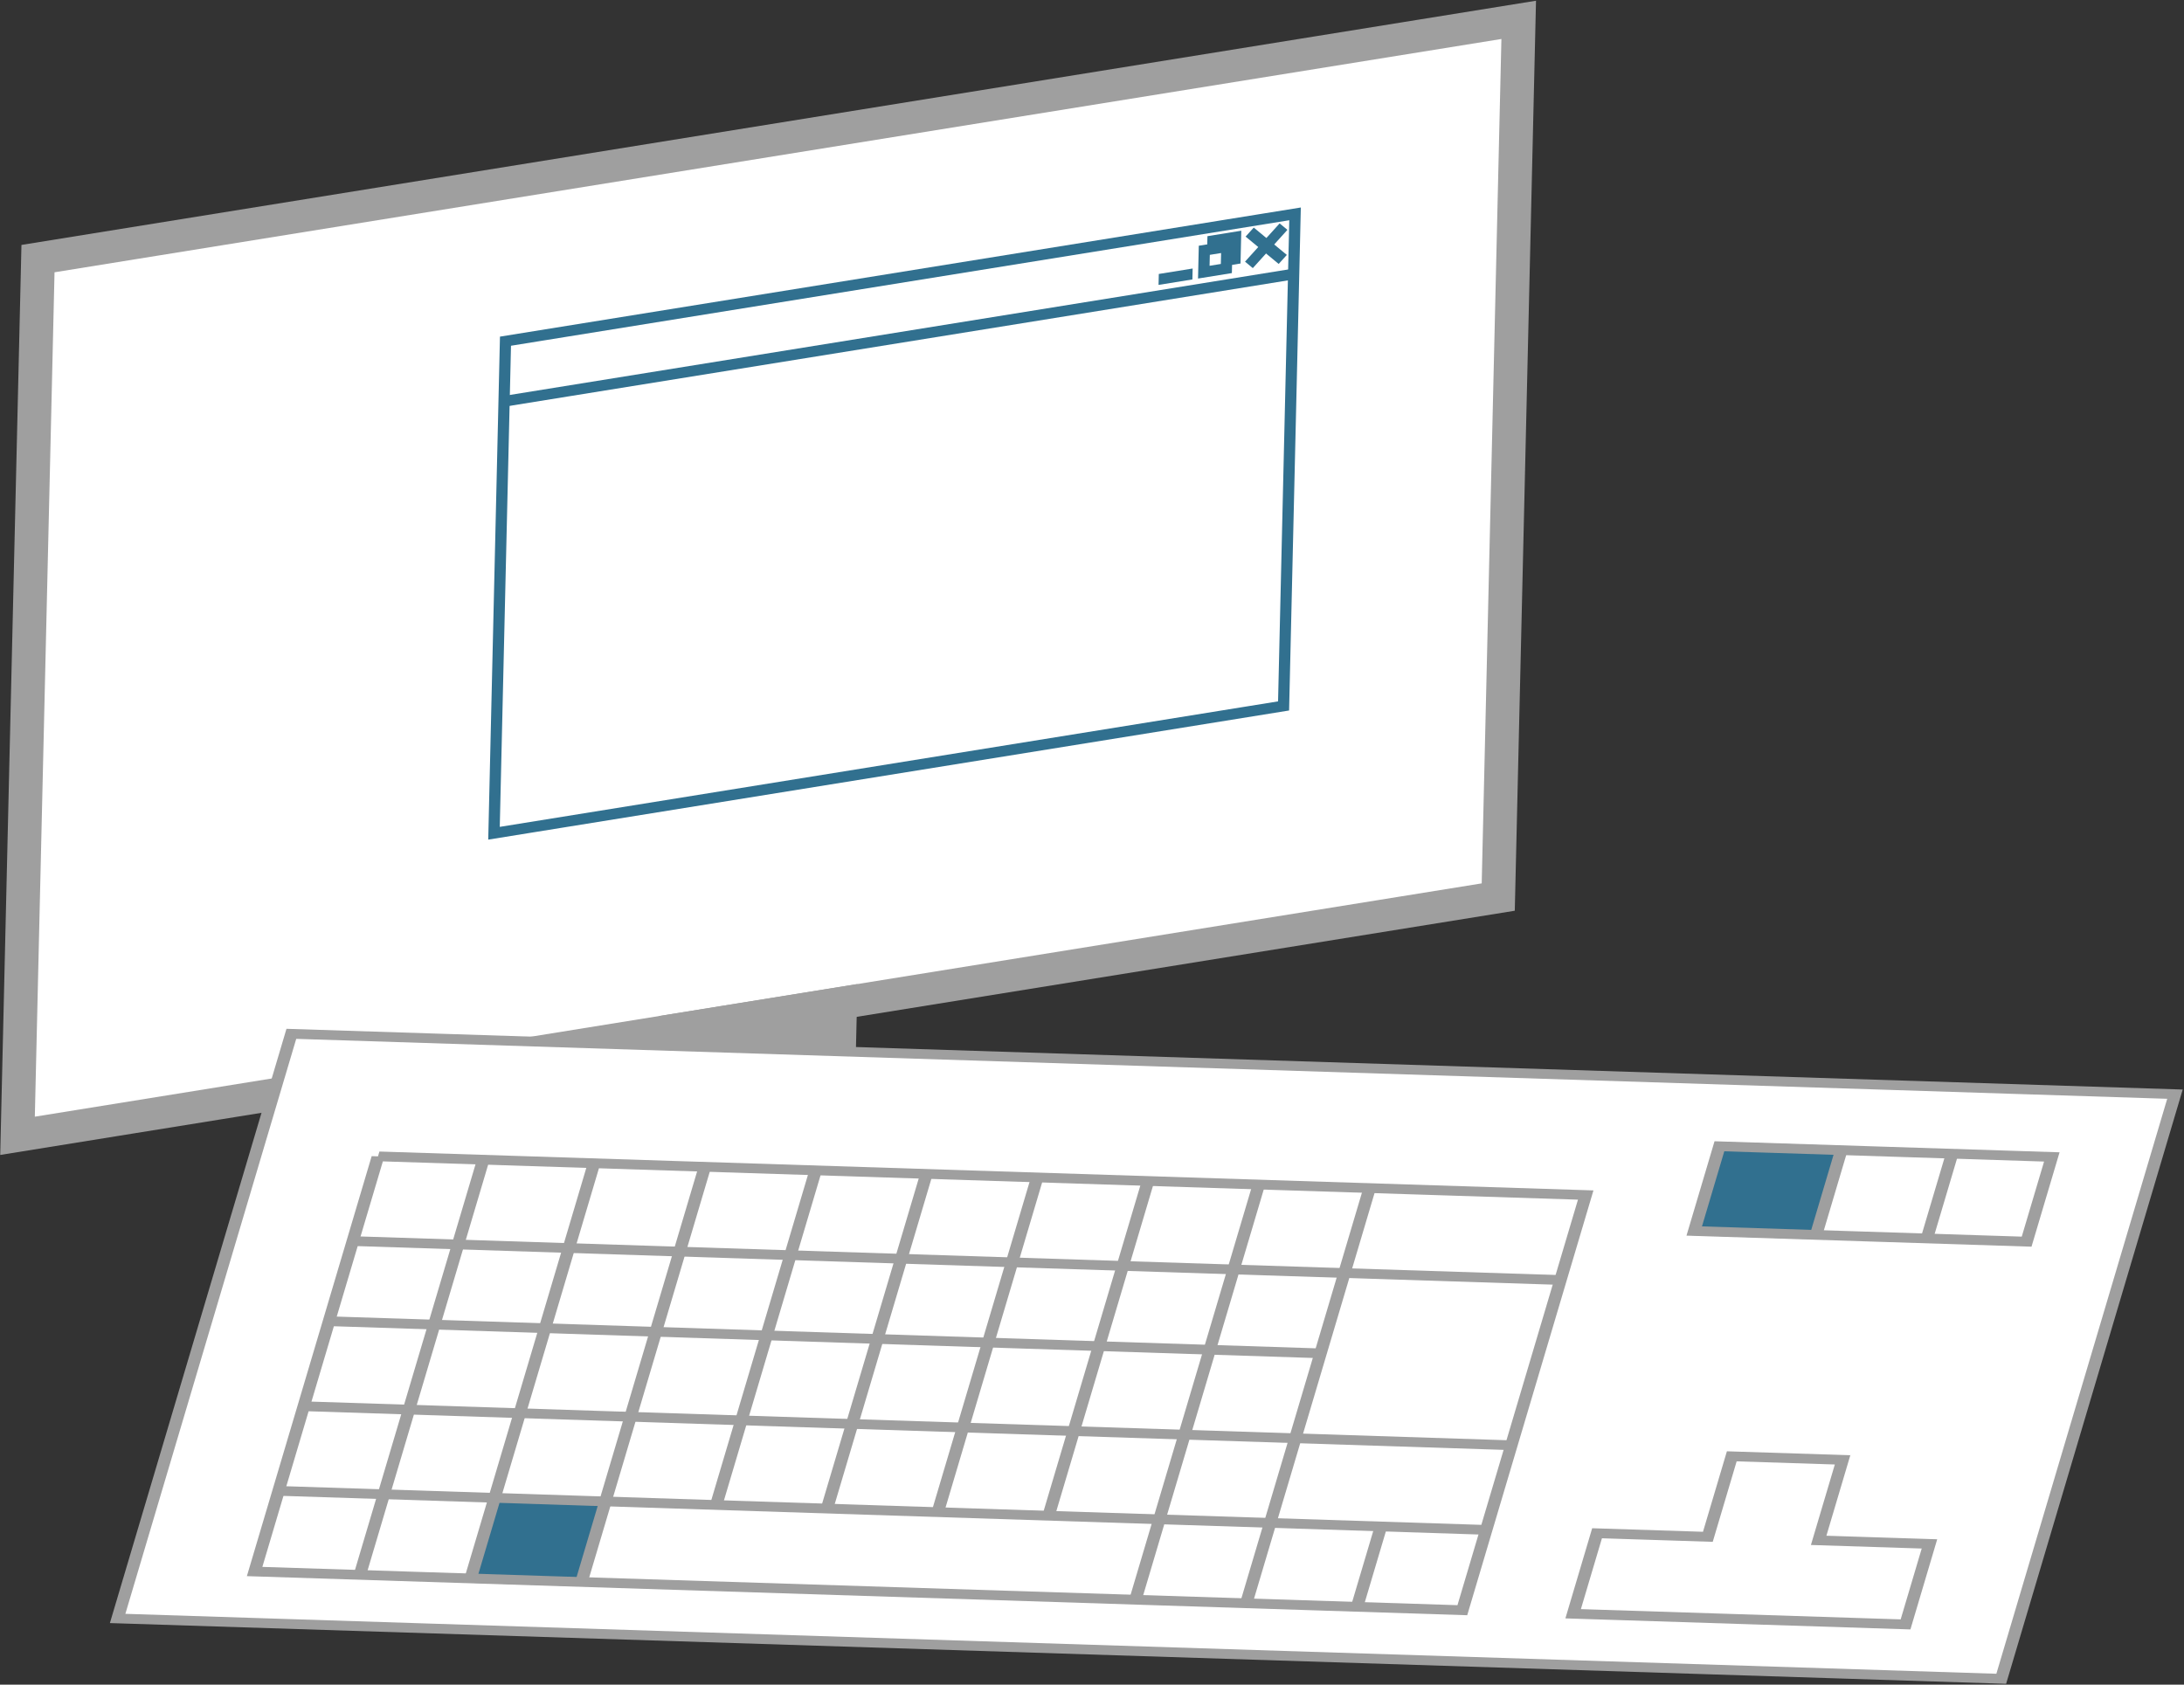 <?xml version="1.0" encoding="UTF-8" standalone="no"?>
<!-- Created with Inkscape (http://www.inkscape.org/) -->

<svg
   xmlns:dc="http://purl.org/dc/elements/1.1/"
   xmlns:cc="http://creativecommons.org/ns#"
   xmlns:rdf="http://www.w3.org/1999/02/22-rdf-syntax-ns#"
   xmlns:svg="http://www.w3.org/2000/svg"
   xmlns="http://www.w3.org/2000/svg"
   xmlns:xlink="http://www.w3.org/1999/xlink"
   xmlns:inkscape="http://www.inkscape.org/namespaces/inkscape"
   version="1.1"
   width="196.914"
   height="151.91"
   id="svg2987">
  <rect width="100%" height="100%" fill="#333333" stroke="none"/>
  <defs
     id="defs2989">
    <linearGradient
       id="linearGradient4065">
      <stop
         id="stop4067"
         style="stop-color:#ff0000;stop-opacity:1"
         offset="0" />
      <stop
         id="stop4069"
         style="stop-color:#ffff00;stop-opacity:1"
         offset="1" />
    </linearGradient>
    <inkscape:path-effect
       effect="skeletal"
       id="path-effect4053" />
    <linearGradient
       id="linearGradient3958">
      <stop
         id="stop3960"
         style="stop-color:#3465a4;stop-opacity:1"
         offset="0" />
      <stop
         id="stop3962"
         style="stop-color:#729fcf;stop-opacity:1"
         offset="1" />
    </linearGradient>
    <linearGradient
       id="linearGradient3857">
      <stop
         id="stop3859"
         style="stop-color:#4e9a06;stop-opacity:1"
         offset="0" />
      <stop
         id="stop3861"
         style="stop-color:#73d216;stop-opacity:1"
         offset="1" />
    </linearGradient>
    <linearGradient
       id="linearGradient3845">
      <stop
         id="stop3847"
         style="stop-color:#006900;stop-opacity:1"
         offset="0" />
      <stop
         id="stop3849"
         style="stop-color:#00ff00;stop-opacity:0"
         offset="1" />
    </linearGradient>
    <linearGradient
       id="linearGradient3837">
      <stop
         id="stop3839"
         style="stop-color:#00ff00;stop-opacity:1"
         offset="0" />
      <stop
         id="stop3841"
         style="stop-color:#00ff00;stop-opacity:0"
         offset="1" />
    </linearGradient>
    <linearGradient
       id="linearGradient3821">
      <stop
         id="stop3823"
         style="stop-color:#000000;stop-opacity:1"
         offset="0" />
      <stop
         id="stop3825"
         style="stop-color:#000000;stop-opacity:0"
         offset="1" />
    </linearGradient>
    <linearGradient
       x1="3"
       y1="9.5"
       x2="20"
       y2="9.5"
       id="linearGradient3843"
       xlink:href="#linearGradient3837"
       gradientUnits="userSpaceOnUse" />
    <linearGradient
       x1="2.5"
       y1="9.5"
       x2="20.5"
       y2="9.5"
       id="linearGradient3851"
       xlink:href="#linearGradient3845"
       gradientUnits="userSpaceOnUse" />
    <linearGradient
       id="linearGradient3857-0">
      <stop
         id="stop3859-4"
         style="stop-color:#4e9a06;stop-opacity:1"
         offset="0" />
      <stop
         id="stop3861-9"
         style="stop-color:#73d216;stop-opacity:1"
         offset="1" />
    </linearGradient>
    <linearGradient
       x1="0.959"
       y1="14.735"
       x2="27.567"
       y2="14.735"
       id="linearGradient4112"
       xlink:href="#linearGradient4065"
       gradientUnits="userSpaceOnUse" />
    <linearGradient
       x1="0.959"
       y1="14.735"
       x2="27.567"
       y2="14.735"
       id="linearGradient4114"
       xlink:href="#linearGradient4065"
       gradientUnits="userSpaceOnUse" />
    <linearGradient
       x1="0.959"
       y1="14.735"
       x2="27.567"
       y2="14.735"
       id="linearGradient4118"
       xlink:href="#linearGradient4065"
       gradientUnits="userSpaceOnUse" />
    <linearGradient
       x1="0.959"
       y1="14.735"
       x2="27.567"
       y2="14.735"
       id="linearGradient4112-5"
       xlink:href="#linearGradient4065-8"
       gradientUnits="userSpaceOnUse" />
    <linearGradient
       id="linearGradient4065-8">
      <stop
         id="stop4067-8"
         style="stop-color:#ff0000;stop-opacity:1"
         offset="0" />
      <stop
         id="stop4069-1"
         style="stop-color:#ffff00;stop-opacity:1"
         offset="1" />
    </linearGradient>
    <linearGradient
       x1="0.959"
       y1="14.735"
       x2="27.567"
       y2="14.735"
       id="linearGradient4118-2"
       xlink:href="#linearGradient4065-8"
       gradientUnits="userSpaceOnUse" />
    <linearGradient
       id="linearGradient4135">
      <stop
         id="stop4137"
         style="stop-color:#ff0000;stop-opacity:1"
         offset="0" />
      <stop
         id="stop4139"
         style="stop-color:#ffff00;stop-opacity:1"
         offset="1" />
    </linearGradient>
    <linearGradient
       x1="0.959"
       y1="14.735"
       x2="27.567"
       y2="14.735"
       id="linearGradient4114-1"
       xlink:href="#linearGradient4065-8"
       gradientUnits="userSpaceOnUse" />
    <linearGradient
       id="linearGradient4142">
      <stop
         id="stop4144"
         style="stop-color:#ff0000;stop-opacity:1"
         offset="0" />
      <stop
         id="stop4146"
         style="stop-color:#ffff00;stop-opacity:1"
         offset="1" />
    </linearGradient>
    <linearGradient
       id="linearGradient4149">
      <stop
         id="stop4151"
         style="stop-color:#ff0000;stop-opacity:1"
         offset="0" />
      <stop
         id="stop4153"
         style="stop-color:#ffff00;stop-opacity:1"
         offset="1" />
    </linearGradient>
    <linearGradient
       x1="0.959"
       y1="14.735"
       x2="27.567"
       y2="14.735"
       id="linearGradient4159"
       xlink:href="#linearGradient4065-8"
       gradientUnits="userSpaceOnUse" />
    <linearGradient
       x1="0.959"
       y1="14.735"
       x2="27.567"
       y2="14.735"
       id="linearGradient4216"
       xlink:href="#linearGradient4065-8"
       gradientUnits="userSpaceOnUse" />
    <linearGradient
       x1="0.959"
       y1="14.735"
       x2="27.567"
       y2="14.735"
       id="linearGradient4220"
       xlink:href="#linearGradient4065-8"
       gradientUnits="userSpaceOnUse" />
    <linearGradient
       x1="0.959"
       y1="14.735"
       x2="27.567"
       y2="14.735"
       id="linearGradient4222"
       xlink:href="#linearGradient4065-8"
       gradientUnits="userSpaceOnUse" />
    <linearGradient
       x1="0.959"
       y1="14.735"
       x2="27.567"
       y2="14.735"
       id="linearGradient4238"
       xlink:href="#linearGradient4065-8"
       gradientUnits="userSpaceOnUse" />
    <linearGradient
       x1="0.959"
       y1="14.735"
       x2="27.567"
       y2="14.735"
       id="linearGradient4242"
       xlink:href="#linearGradient4065-8"
       gradientUnits="userSpaceOnUse" />
    <linearGradient
       x1="0.959"
       y1="14.735"
       x2="27.567"
       y2="14.735"
       id="linearGradient4244"
       xlink:href="#linearGradient4065-8"
       gradientUnits="userSpaceOnUse" />
    <linearGradient
       x1="0.959"
       y1="14.735"
       x2="27.567"
       y2="14.735"
       id="linearGradient4246"
       xlink:href="#linearGradient4065-8"
       gradientUnits="userSpaceOnUse" />
    <linearGradient
       x1="0.959"
       y1="14.735"
       x2="27.567"
       y2="14.735"
       id="linearGradient4250"
       xlink:href="#linearGradient4065-8"
       gradientUnits="userSpaceOnUse" />
    <linearGradient
       x1="0.959"
       y1="14.735"
       x2="27.567"
       y2="14.735"
       id="linearGradient4252"
       xlink:href="#linearGradient4065-8"
       gradientUnits="userSpaceOnUse" />
    <linearGradient
       x1="0.959"
       y1="14.735"
       x2="27.567"
       y2="14.735"
       id="linearGradient4254"
       xlink:href="#linearGradient4065"
       gradientUnits="userSpaceOnUse" />
    <linearGradient
       x1="0.959"
       y1="14.735"
       x2="27.567"
       y2="14.735"
       id="linearGradient4258"
       xlink:href="#linearGradient4065"
       gradientUnits="userSpaceOnUse" />
    <linearGradient
       x1="0.959"
       y1="14.735"
       x2="27.567"
       y2="14.735"
       id="linearGradient4260"
       xlink:href="#linearGradient4065"
       gradientUnits="userSpaceOnUse" />
  </defs>
  <g
     transform="translate(-63.377,153.226)"
     id="layer1">
    <g
       transform="matrix(1.017,-0.164,-0.023,0.986,9.163,29.187)"
       id="g4299">
      <g
         id="g3872">
        <path
           d="m 53.227,-152.5 131.273,0 0,80.222 -131.273,0 z"
           id="rect3853-6"
           style="fill:#ffffff;fill-opacity:1;stroke:#9f9f9f;stroke-width:3;stroke-miterlimit:4;stroke-opacity:1" />
        <path
           d="m 111.57,-72.278 14.586,0 0,14.586 -14.586,0 z"
           id="rect3888-0"
           style="fill:#9f9f9f;fill-opacity:1;stroke:#9f9f9f;stroke-width:3;stroke-miterlimit:4;stroke-opacity:1" />
      </g>
      <path
         d="m 95,30 0,45 70,0 0,-45 z"
         transform="translate(0,-168)"
         id="path3840"
         style="fill:none;stroke:#31708f;stroke-width:1;stroke-linecap:butt;stroke-linejoin:miter;stroke-miterlimit:4;stroke-opacity:1;stroke-dasharray:none" />
      <path
         d="m 95,-132.5 70,0"
         id="path3842"
         style="fill:none;stroke:#31708f;stroke-width:1;stroke-linecap:butt;stroke-linejoin:miter;stroke-miterlimit:4;stroke-opacity:1;stroke-dasharray:none" />
      <path
         d="m 161,34 3,-3"
         transform="translate(0,-168)"
         id="path3844"
         style="fill:none;stroke:#31708f;stroke-width:1;stroke-linecap:butt;stroke-linejoin:miter;stroke-miterlimit:4;stroke-opacity:1;stroke-dasharray:none" />
      <path
         d="m 161,31 3,3"
         transform="translate(0,-168)"
         id="path3846"
         style="fill:none;stroke:#31708f;stroke-width:1;stroke-linecap:butt;stroke-linejoin:miter;stroke-miterlimit:4;stroke-opacity:1;stroke-dasharray:none" />
      <path
         d="m 157.75,-136.75 0,2 2,0 0,-2 -2,0 z"
         id="path3848-1"
         style="fill:none;stroke:#31708f;stroke-width:1;stroke-linecap:butt;stroke-linejoin:miter;stroke-miterlimit:4;stroke-opacity:1;stroke-dasharray:none" />
      <path
         d="m 157,32 0,2 2,0 0,-2 -2,0 z"
         transform="translate(0,-168)"
         id="path3848"
         style="fill:#ffffff;fill-opacity:1;stroke:#31708f;stroke-width:1;stroke-linecap:butt;stroke-linejoin:miter;stroke-miterlimit:4;stroke-opacity:1;stroke-dasharray:none" />
      <path
         d="m 153,34 3,0"
         transform="translate(0,-168)"
         id="path3868"
         style="fill:none;stroke:#31708f;stroke-width:1;stroke-linecap:butt;stroke-linejoin:miter;stroke-miterlimit:4;stroke-opacity:1;stroke-dasharray:none" />
    </g>
    <g
       transform="matrix(0.999,0.032,-0.227,0.764,-48.235,-1.562)"
       id="g4274">
      <path
         d="m 119.5,-81.5 0,69 170,0 0,-69 z"
         id="path3876"
         style="fill:#ffffff;fill-opacity:1;stroke:#9f9f9f;stroke-width:1.139px;stroke-linecap:butt;stroke-linejoin:miter;stroke-opacity:1" />
      <path
         d="m 249.658,-74.201 0,11 12,0 0,-11 z"
         id="path3904-4-2"
         style="fill:#31708f;fill-opacity:1;stroke:none" />
      <path
         d="m 150,-28 0,10 10,0 0,-10 z"
         id="path3904-4"
         style="fill:#31708f;fill-opacity:1;stroke:none" />
      <path
         d="m 130.5,-67.5 0,49 109,0 0,-49 -109,0"
         id="path3902"
         style="fill:none;stroke:#9f9f9f;stroke-width:1.139px;stroke-linecap:butt;stroke-linejoin:miter;stroke-opacity:1" />
      <path
         d="m 250.158,-73.701 0,10 30,0 0,-10 z"
         id="path3904"
         style="fill:none;stroke:#9f9f9f;stroke-width:1.139px;stroke-linecap:butt;stroke-linejoin:miter;stroke-opacity:1" />
      <path
         d="m 249.5,-18.5 0,-9.5 10,0 0,-9.5 10,0 0,9.5 10,0 0,9.5 z"
         id="path3912"
         style="fill:none;stroke:#9f9f9f;stroke-width:1.139px;stroke-linecap:butt;stroke-linejoin:miter;stroke-opacity:1" />
      <path
         d="m 130.447,-28.019 109.066,0.039"
         id="path4000"
         style="fill:none;stroke:#9f9f9f;stroke-width:1.139px;stroke-linecap:butt;stroke-linejoin:miter;stroke-opacity:1" />
      <path
         d="m 130.181,-38.008 109.066,0.039"
         id="path4002"
         style="fill:none;stroke:#9f9f9f;stroke-width:1.139px;stroke-linecap:butt;stroke-linejoin:miter;stroke-opacity:1" />
      <path
         d="M 130.905,-48.042 220.09,-48"
         id="path4004"
         style="fill:none;stroke:#9f9f9f;stroke-width:1.139px;stroke-linecap:butt;stroke-linejoin:miter;stroke-opacity:1" />
      <path
         d="m 130.5,-57.5 109.323,0.029"
         id="path4004-8"
         style="fill:none;stroke:#9f9f9f;stroke-width:1.139px;stroke-linecap:butt;stroke-linejoin:miter;stroke-opacity:1" />
      <path
         d="m 140,100 0,50"
         transform="translate(0,-168)"
         id="path4024"
         style="fill:none;stroke:#9f9f9f;stroke-width:1.139px;stroke-linecap:butt;stroke-linejoin:miter;stroke-opacity:1" />
      <path
         d="m 150,100 0,50"
         transform="translate(0,-168)"
         id="path4026"
         style="fill:none;stroke:#9f9f9f;stroke-width:1.139px;stroke-linecap:butt;stroke-linejoin:miter;stroke-opacity:1" />
      <path
         d="m 160,100 0,50"
         transform="translate(0,-168)"
         id="path4028"
         style="fill:none;stroke:#9f9f9f;stroke-width:1.139px;stroke-linecap:butt;stroke-linejoin:miter;stroke-opacity:1" />
      <path
         d="m 170,100 0,40"
         transform="translate(0,-168)"
         id="path4030"
         style="fill:none;stroke:#9f9f9f;stroke-width:1.139px;stroke-linecap:butt;stroke-linejoin:miter;stroke-opacity:1" />
      <path
         d="m 180,100 0,40 0,0"
         transform="translate(0,-168)"
         id="path4032"
         style="fill:none;stroke:#9f9f9f;stroke-width:1.139px;stroke-linecap:butt;stroke-linejoin:miter;stroke-opacity:1" />
      <path
         d="m 190,100 0,40"
         transform="translate(0,-168)"
         id="path4034"
         style="fill:none;stroke:#9f9f9f;stroke-width:1.139px;stroke-linecap:butt;stroke-linejoin:miter;stroke-opacity:1" />
      <path
         d="m 200,100 0,40"
         transform="translate(0,-168)"
         id="path4036"
         style="fill:none;stroke:#9f9f9f;stroke-width:1.139px;stroke-linecap:butt;stroke-linejoin:miter;stroke-opacity:1" />
      <path
         d="m 210,-67.884 0,49.268"
         id="path4038"
         style="fill:none;stroke:#9f9f9f;stroke-width:1.139px;stroke-linecap:butt;stroke-linejoin:miter;stroke-opacity:1" />
      <path
         d="m 220,-67.884 0,49.268"
         id="path4040"
         style="fill:none;stroke:#9f9f9f;stroke-width:1.139px;stroke-linecap:butt;stroke-linejoin:miter;stroke-opacity:1" />
      <path
         d="m 230,140 0,10"
         transform="translate(0,-168)"
         id="path4042"
         style="fill:none;stroke:#9f9f9f;stroke-width:1.139px;stroke-linecap:butt;stroke-linejoin:miter;stroke-opacity:1" />
      <path
         d="m 261.158,-73.701 0,10"
         id="path4068"
         style="fill:none;stroke:#9f9f9f;stroke-width:1.139px;stroke-linecap:butt;stroke-linejoin:miter;stroke-opacity:1" />
      <path
         d="m 271.158,-73.701 0,10"
         id="path4070"
         style="fill:none;stroke:#9f9f9f;stroke-width:1.139px;stroke-linecap:butt;stroke-linejoin:miter;stroke-opacity:1" />
    </g>
  </g>
</svg>
